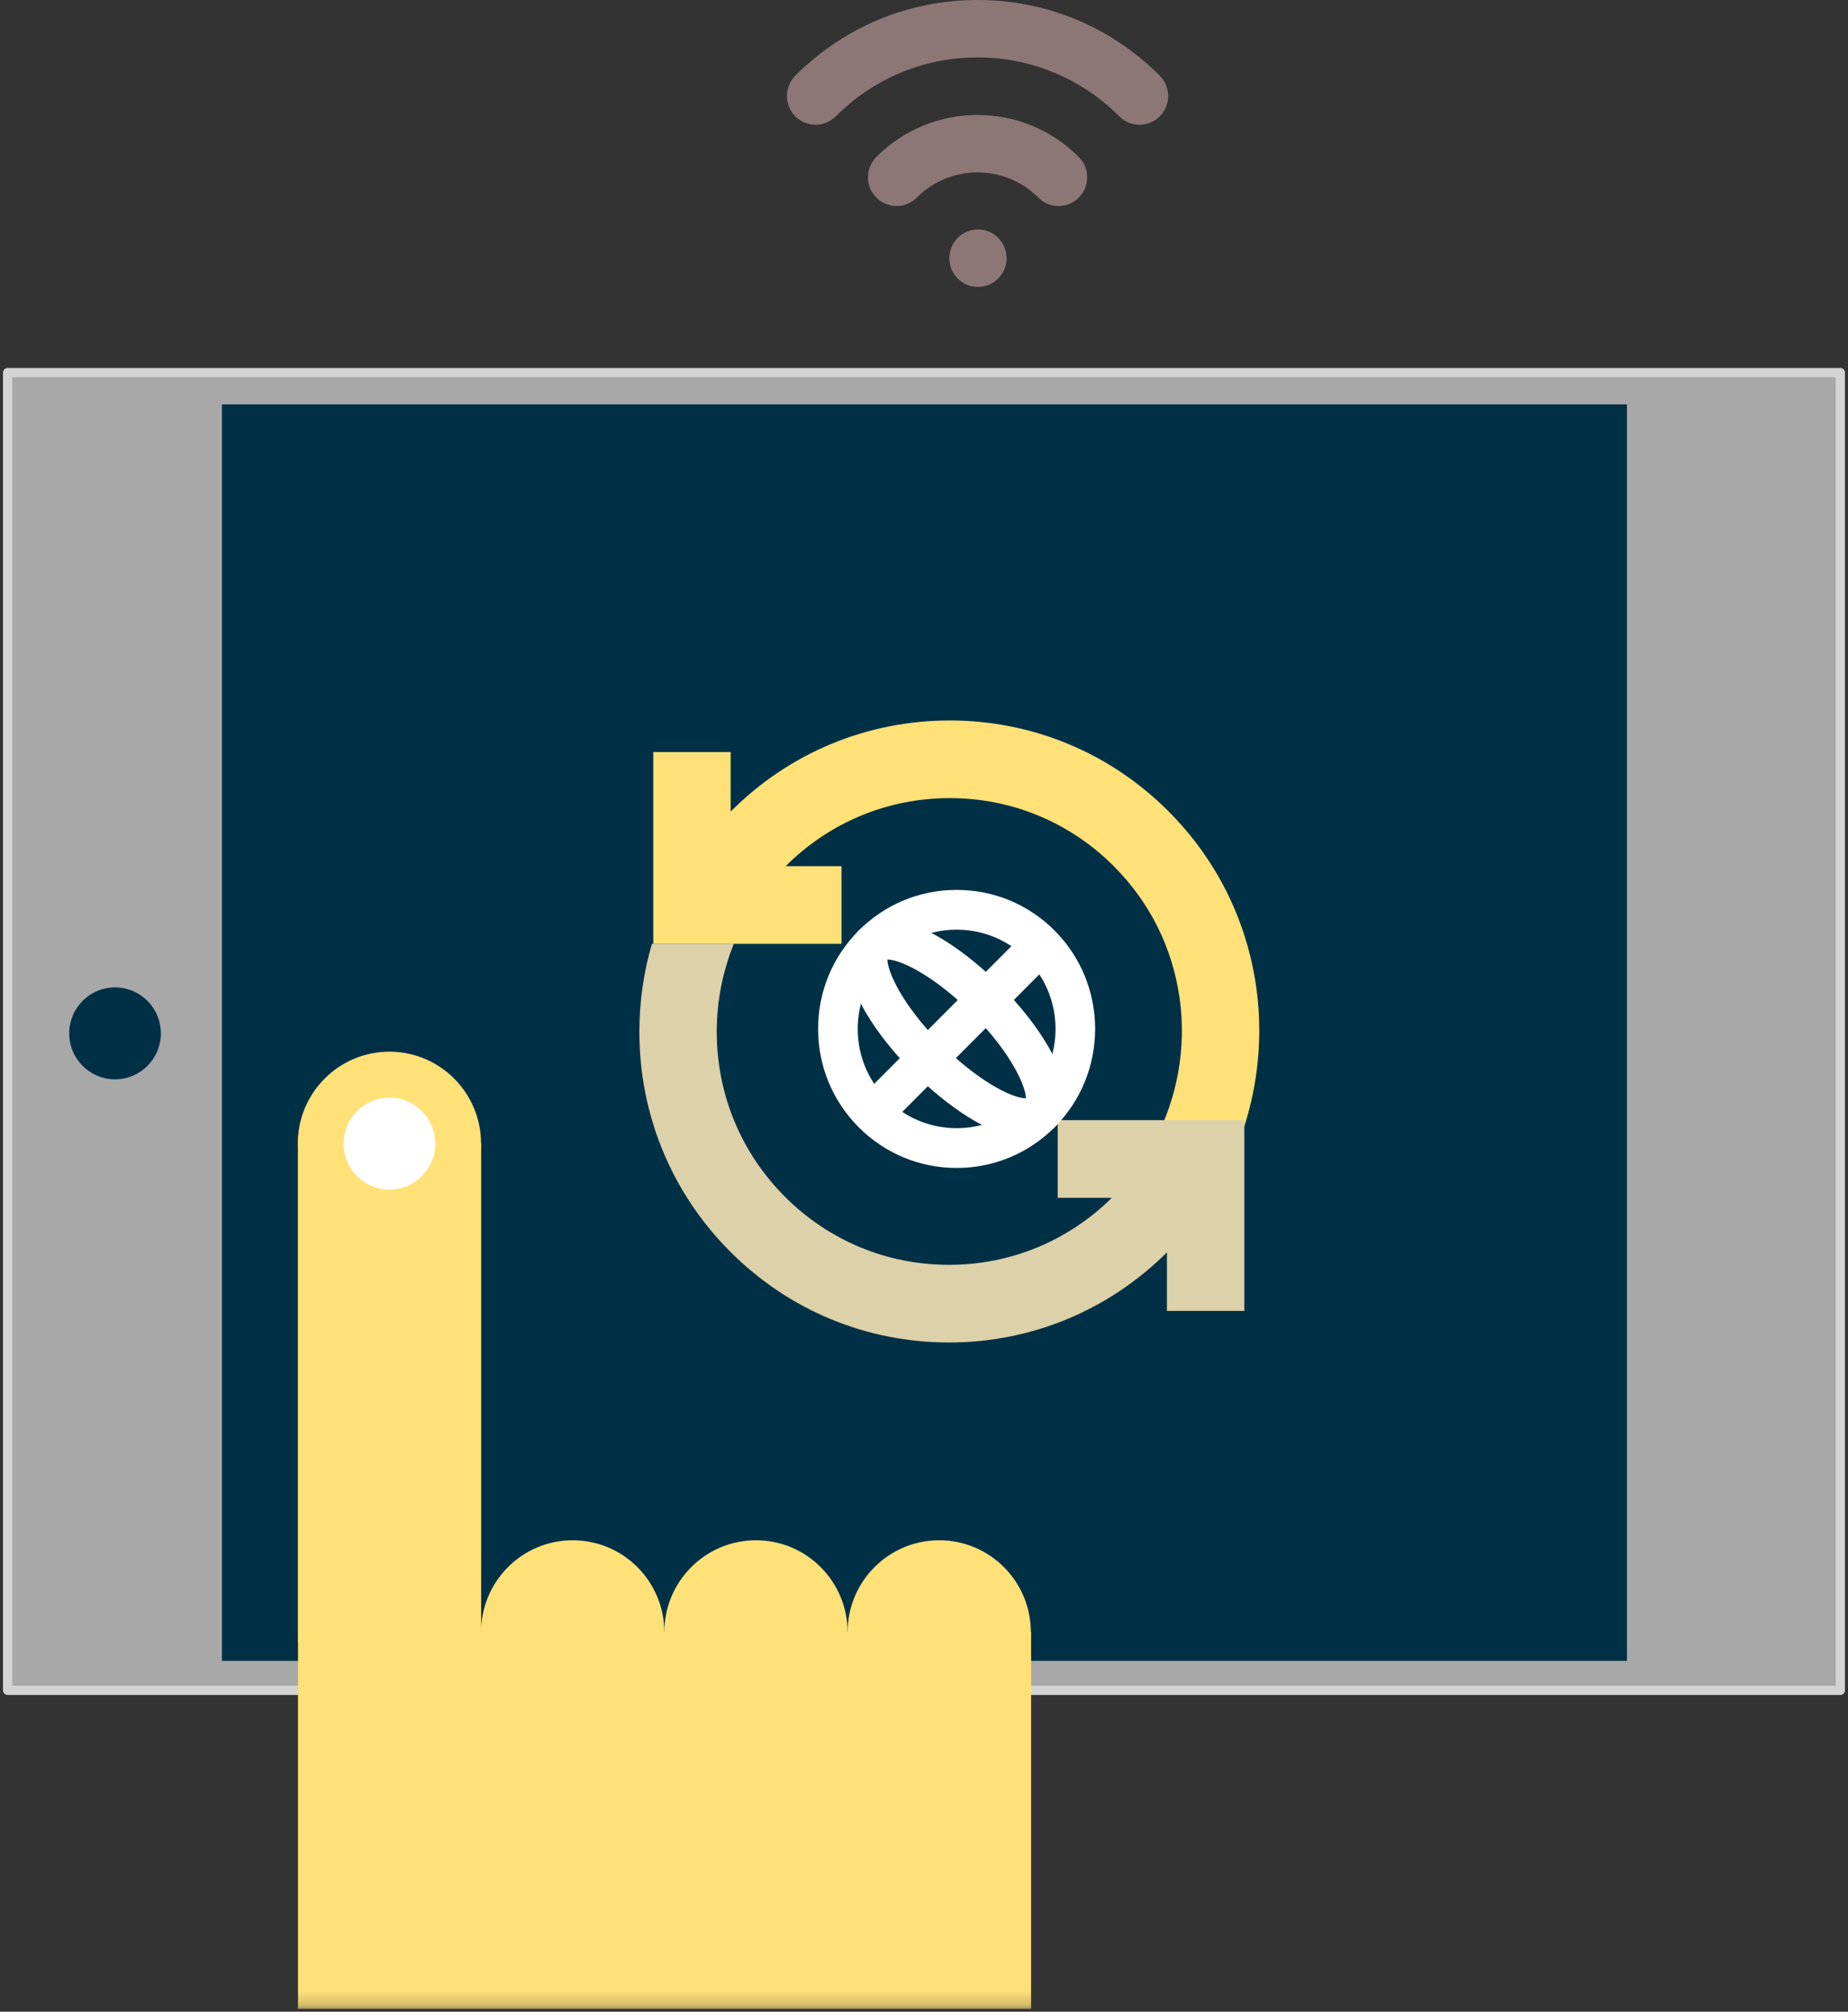 <?xml version="1.0" encoding="UTF-8" standalone="no"?>
<svg width="136px" height="148px" viewBox="0 0 136 148" version="1.1" xmlns="http://www.w3.org/2000/svg" xmlns:xlink="http://www.w3.org/1999/xlink">
    <rect x="0" y="0" width="136" height="148" fill="#333333" stroke="none"/>
    <!-- Generator: Sketch 39.1 (31720) - http://www.bohemiancoding.com/sketch -->
    <title>Page 1</title>
    <desc>Created with Sketch.</desc>
    <defs>
        <polygon id="path-1" points="0 147.791 135.996 147.791 135.996 -0 0 -0"></polygon>
    </defs>
    <g id="Homepages" stroke="none" stroke-width="1" fill="none" fill-rule="evenodd">
        <g id="Homepage-v3.3.1" transform="translate(-1069, -1627)">
            <g id="Page-1" transform="translate(1069, 1627)">
                <path d="M70.48,17.501 C71.304,16.674 72.638,16.674 73.461,17.501 C74.283,18.327 74.283,19.664 73.461,20.49 C72.638,21.315 71.304,21.315 70.48,20.49 C69.657,19.664 69.657,18.327 70.48,17.501 L70.48,17.501 Z" id="Fill-1" fill="#8D7776"></path>
                <path d="M83.862,9.18 C83.323,9.18 82.784,8.975 82.372,8.561 C79.587,5.766 75.883,4.226 71.942,4.226 L71.94,4.226 C68,4.226 64.296,5.764 61.51,8.559 C60.686,9.385 59.353,9.384 58.531,8.559 C57.709,7.733 57.709,6.395 58.531,5.569 C62.112,1.978 66.874,-0 71.94,-0 L71.943,-0 C77.009,0.001 81.771,1.98 85.353,5.572 C86.175,6.397 86.175,7.736 85.351,8.561 C84.94,8.975 84.4,9.18 83.862,9.18" id="Fill-3" fill="#8D7776"></path>
                <path d="M77.902,15.158 C77.364,15.158 76.824,14.952 76.413,14.538 C73.946,12.068 69.935,12.065 67.47,14.538 C66.648,15.363 65.313,15.363 64.493,14.538 C63.669,13.712 63.669,12.375 64.493,11.548 C68.598,7.428 75.286,7.429 79.391,11.55 C80.214,12.375 80.216,13.714 79.392,14.538 C78.98,14.952 78.442,15.158 77.902,15.158" id="Fill-5" fill="#8D7776"></path>
                <polygon id="Fill-7" fill="#A8A8A8" points="0.562 27.412 135.434 27.412 135.434 124.359 0.562 124.359"></polygon>
                <polygon id="Stroke-9" stroke="#D4D4D4" stroke-width="0.681" stroke-linecap="round" stroke-linejoin="round" points="0.562 27.412 135.434 27.412 135.434 124.359 0.562 124.359"></polygon>
                <path d="M5.094,76.025 C5.094,74.155 6.602,72.642 8.466,72.642 C10.328,72.642 11.838,74.155 11.838,76.025 C11.838,77.892 10.328,79.407 8.466,79.407 C6.602,79.407 5.094,77.892 5.094,76.025" id="Fill-11" fill="#003046"></path>
                <mask id="mask-2" fill="white">
                    <use xlink:href="#path-1"></use>
                </mask>
                <g id="Clip-14"></g>
                <polygon id="Fill-13" fill="#003046" mask="url(#mask-2)" points="16.331 122.191 119.733 122.191 119.733 29.752 16.331 29.752"></polygon>
                <path d="M98.921,56.501 L98.921,68.088" id="Stroke-15" stroke="#003046" stroke-width="3.499" stroke-linecap="round" mask="url(#mask-2)"></path>
                <polygon id="Fill-16" fill="#FFE178" mask="url(#mask-2)" points="75.881 120.057 75.881 147.791 21.933 147.791 21.933 120.057"></polygon>
                <polygon id="Fill-17" fill="#FFE178" mask="url(#mask-2)" points="21.92 120.826 35.409 120.826 35.409 84.109 21.92 84.109"></polygon>
                <path d="M48.89,120.082 C48.89,116.347 45.871,113.317 42.145,113.317 C38.421,113.317 35.402,116.347 35.402,120.082 C35.402,123.817 38.421,126.847 42.145,126.847 C45.871,126.847 48.89,123.817 48.89,120.082" id="Fill-18" fill="#FFE178" mask="url(#mask-2)"></path>
                <path d="M35.402,84.137 C35.402,80.402 32.383,77.372 28.658,77.372 C24.934,77.372 21.915,80.402 21.915,84.137 C21.915,87.872 24.934,90.901 28.658,90.901 C32.383,90.901 35.402,87.872 35.402,84.137" id="Fill-19" fill="#FFE178" mask="url(#mask-2)"></path>
                <path d="M32.031,84.137 C32.031,82.269 30.52,80.754 28.658,80.754 C26.797,80.754 25.286,82.269 25.286,84.137 C25.286,86.004 26.797,87.519 28.658,87.519 C30.52,87.519 32.031,86.004 32.031,84.137" id="Fill-20" fill="#FFFFFF" mask="url(#mask-2)"></path>
                <path d="M62.377,120.082 C62.377,116.347 59.358,113.317 55.632,113.317 C51.909,113.317 48.89,116.347 48.89,120.082 C48.89,123.817 51.909,126.847 55.632,126.847 C59.358,126.847 62.377,123.817 62.377,120.082" id="Fill-21" fill="#FFE178" mask="url(#mask-2)"></path>
                <path d="M75.864,120.082 C75.864,116.347 72.845,113.317 69.119,113.317 C65.396,113.317 62.377,116.347 62.377,120.082 C62.377,123.817 65.396,126.847 69.119,126.847 C72.845,126.847 75.864,123.817 75.864,120.082" id="Fill-22" fill="#FFE178" mask="url(#mask-2)"></path>
                <path d="M89.984,86.636 L84.965,83.939 C86.66,80.766 87.317,77.042 86.815,73.457 C86.295,69.751 84.625,66.391 81.977,63.737 C78.752,60.498 74.459,58.717 69.893,58.717 C65.327,58.717 61.036,60.498 57.809,63.737 L52.274,69.286 L48.247,65.248 L53.781,59.697 C58.085,55.383 63.807,53.005 69.893,53.005 C75.98,53.005 81.701,55.383 86.003,59.697 C89.53,63.235 91.762,67.718 92.455,72.662 C93.122,77.44 92.245,82.403 89.984,86.636" id="Fill-23" fill="#FFE178" mask="url(#mask-2)"></path>
                <polygon id="Fill-24" fill="#FFE178" mask="url(#mask-2)" points="61.93 69.437 48.077 69.437 48.077 55.33 53.771 55.33 53.771 63.725 61.93 63.725"></polygon>
                <path d="M54.008,69.434 C53.182,71.464 52.748,73.655 52.748,75.914 C52.748,80.489 54.524,84.793 57.753,88.03 C60.978,91.27 65.27,93.054 69.835,93.054 C74.358,93.054 78.61,91.301 81.827,88.119 L77.839,88.119 L77.839,82.407 L91.574,82.407 L91.574,96.443 L85.879,96.443 L85.879,92.135 C81.584,96.412 75.891,98.766 69.835,98.766 C63.748,98.766 58.027,96.389 53.725,92.068 C49.422,87.753 47.054,82.015 47.054,75.914 C47.054,73.688 47.369,71.511 47.978,69.434 L54.008,69.434 Z" id="Fill-25" fill="#DDD1A9" mask="url(#mask-2)"></path>
                <path d="M70.404,68.395 C68.46,68.395 66.631,69.155 65.254,70.534 C63.879,71.912 63.122,73.746 63.122,75.696 C63.122,77.648 63.879,79.482 65.256,80.863 C66.631,82.241 68.46,83 70.404,83 C72.35,83 74.177,82.241 75.552,80.861 C78.39,78.014 78.39,73.38 75.552,70.534 C74.177,69.155 72.35,68.395 70.404,68.395 M70.404,85.926 C67.68,85.926 65.12,84.861 63.194,82.931 C61.268,80.997 60.207,78.428 60.207,75.696 C60.205,72.964 61.266,70.397 63.192,68.465 C65.12,66.534 67.68,65.47 70.404,65.47 C73.129,65.47 75.689,66.534 77.615,68.466 C81.588,72.453 81.588,78.941 77.615,82.929 C75.689,84.861 73.129,85.926 70.404,85.926" id="Fill-26" fill="#FFFFFF" mask="url(#mask-2)"></path>
                <path d="M65.305,70.591 C65.303,71.379 66.29,73.842 69.273,76.835 C71.828,79.398 74.382,80.787 75.502,80.804 C75.504,80.014 74.517,77.551 71.538,74.562 C68.981,72 66.429,70.609 65.305,70.591 M75.521,83.728 C72.941,83.728 69.535,81.236 67.211,78.903 C63.623,75.302 60.989,70.678 63.194,68.463 C63.559,68.099 64.216,67.665 65.283,67.665 C67.865,67.665 71.272,70.16 73.599,72.495 C77.186,76.092 79.82,80.714 77.615,82.928 C77.25,83.294 76.593,83.728 75.521,83.728" id="Fill-27" fill="#FFFFFF" mask="url(#mask-2)"></path>
                <polygon id="Fill-28" fill="#FFFFFF" mask="url(#mask-2)" points="65.286 82.92 63.225 80.852 75.563 68.475 77.625 70.543"></polygon>
            </g>
        </g>
    </g>
</svg>